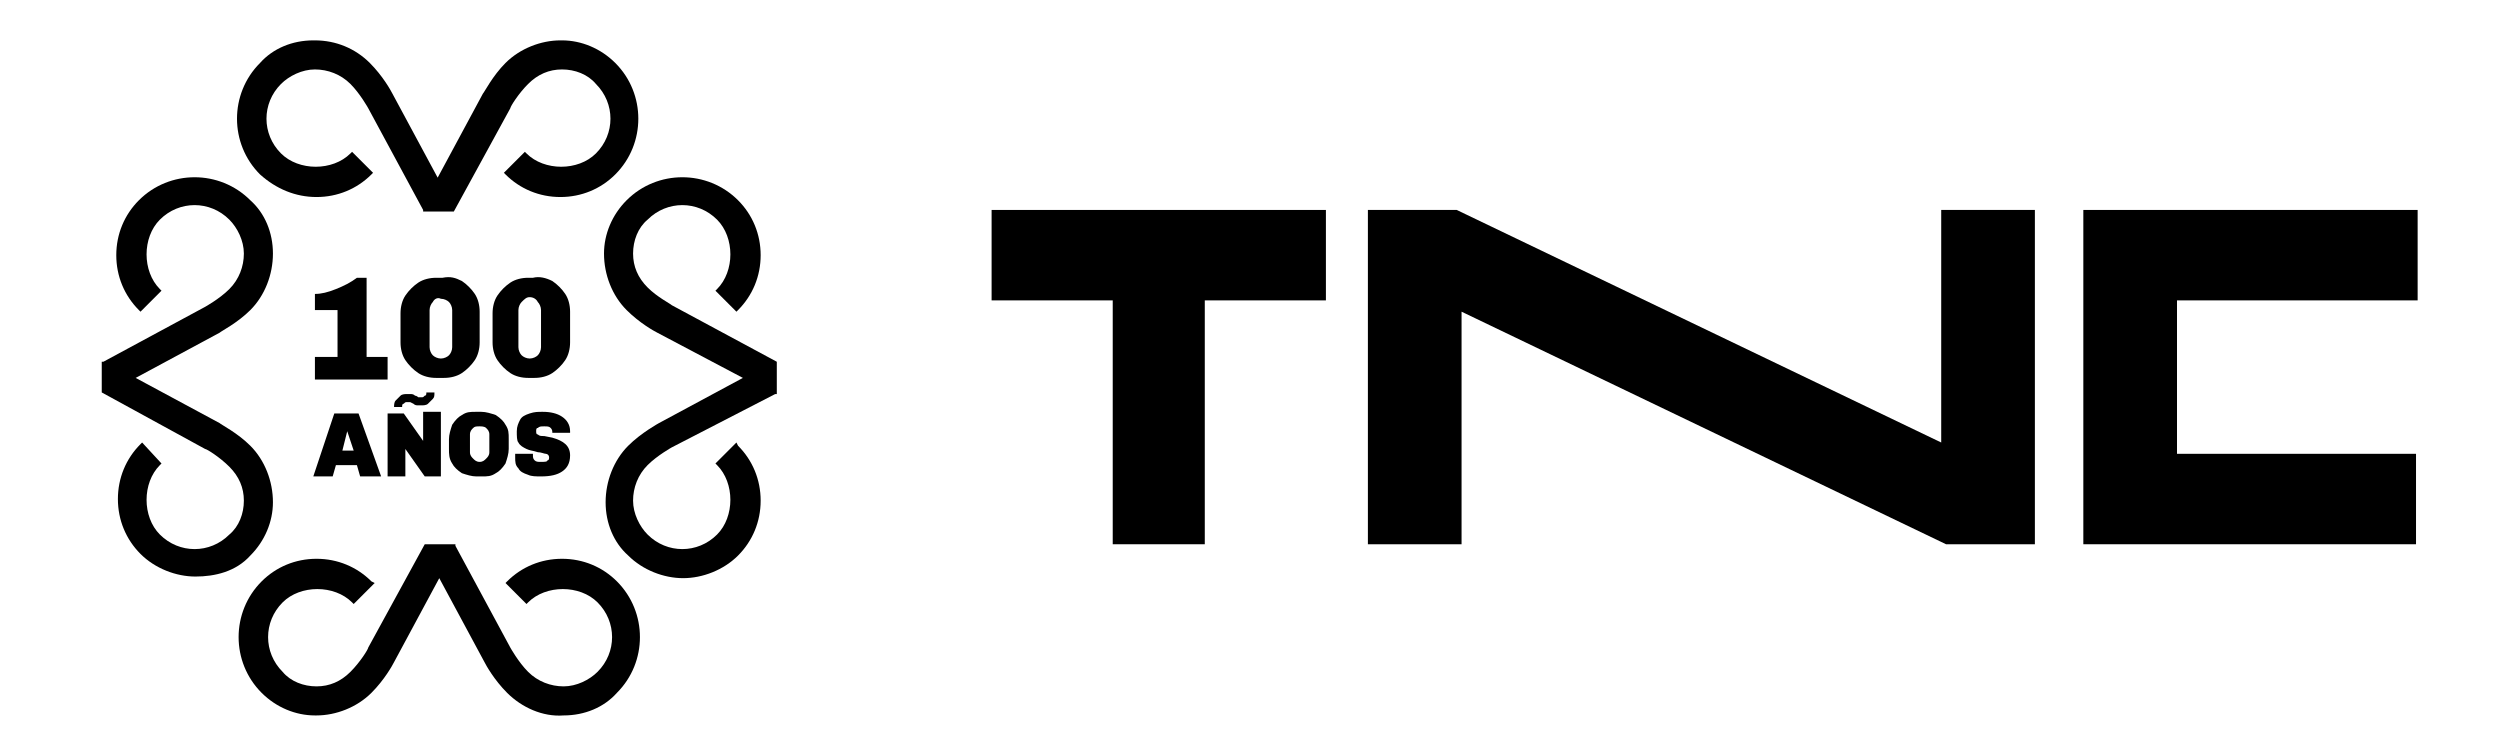 <?xml version="1.0" encoding="utf-8"?>
<!-- Generator: Adobe Illustrator 24.3.0, SVG Export Plug-In . SVG Version: 6.00 Build 0)  -->
<svg version="1.1" id="Capa_1" xmlns="http://www.w3.org/2000/svg" xmlns:xlink="http://www.w3.org/1999/xlink" x="0px" y="0px"
	 viewBox="0 0 154.8 46.6" style="enable-background:new 0 0 154.8 46.6;" xml:space="preserve">
<polygon points="61.4,18.6 68.9,18.6 68.9,33.7 74.6,33.7 74.6,18.6 82.1,18.6 82.1,13 61.4,13 "/>
<polygon points="120.2,27.4 90.2,13 84.7,13 84.7,33.7 90.5,33.7 90.5,19.3 120.5,33.7 126,33.7 126,13 120.2,13 "/>
<polygon points="149.7,18.6 149.7,13 129,13 129,33.7 149.6,33.7 149.6,28.1 134.8,28.1 134.8,18.6 "/>
<g>
	<g>
		<g>
			<path d="M22.7,22.1H24v1.4h-4.5v-1.4h1.4v-2.9h-1.4v-1c0.4,0,0.8-0.1,1.3-0.3c0.5-0.2,0.9-0.4,1.3-0.7h0.6
				C22.7,17.2,22.7,22.1,22.7,22.1z"/>
			<path d="M28.6,17.4c0.3,0.2,0.6,0.5,0.8,0.8c0.2,0.3,0.3,0.7,0.3,1.1v1.9c0,0.4-0.1,0.8-0.3,1.1c-0.2,0.3-0.5,0.6-0.8,0.8
				s-0.7,0.3-1.1,0.3H27c-0.4,0-0.8-0.1-1.1-0.3c-0.3-0.2-0.6-0.5-0.8-0.8c-0.2-0.3-0.3-0.7-0.3-1.1v-1.8c0-0.4,0.1-0.8,0.3-1.1
				c0.2-0.3,0.5-0.6,0.8-0.8c0.3-0.2,0.7-0.3,1.1-0.3h0.4C27.9,17.1,28.2,17.2,28.6,17.4z M26.8,18.7c-0.1,0.1-0.2,0.3-0.2,0.5v2.3
				c0,0.2,0.1,0.4,0.2,0.5s0.3,0.2,0.5,0.2s0.4-0.1,0.5-0.2c0.1-0.1,0.2-0.3,0.2-0.5v-2.3c0-0.2-0.1-0.4-0.2-0.5s-0.3-0.2-0.5-0.2
				C27.1,18.4,26.9,18.5,26.8,18.7z"/>
			<path d="M34.2,17.4c0.3,0.2,0.6,0.5,0.8,0.8s0.3,0.7,0.3,1.1v1.9c0,0.4-0.1,0.8-0.3,1.1s-0.5,0.6-0.8,0.8s-0.7,0.3-1.1,0.3h-0.4
				c-0.4,0-0.8-0.1-1.1-0.3c-0.3-0.2-0.6-0.5-0.8-0.8c-0.2-0.3-0.3-0.7-0.3-1.1v-1.8c0-0.4,0.1-0.8,0.3-1.1c0.2-0.3,0.5-0.6,0.8-0.8
				c0.3-0.2,0.7-0.3,1.1-0.3H33C33.4,17.1,33.8,17.2,34.2,17.4z M32.3,18.7c-0.1,0.1-0.2,0.3-0.2,0.5v2.3c0,0.2,0.1,0.4,0.2,0.5
				c0.1,0.1,0.3,0.2,0.5,0.2s0.4-0.1,0.5-0.2c0.1-0.1,0.2-0.3,0.2-0.5v-2.3c0-0.2-0.1-0.4-0.2-0.5c-0.1-0.2-0.3-0.3-0.5-0.3
				S32.5,18.5,32.3,18.7z"/>
		</g>
		<g>
			<path d="M23.6,29.5h-1.3l-0.2-0.7h-1.3l-0.2,0.7h-1.2l1.3-3.9h1.5L23.6,29.5z M21.5,26.7l-0.3,1.2h0.7L21.5,26.7L21.5,26.7z"/>
			<path d="M27.3,29.5h-1l-1.2-1.7l0,0v1.7H24v-3.9h1l1.2,1.7l0,0v-1.8h1.1V29.5z M26.8,24.7c-0.1,0.1-0.2,0.2-0.3,0.3
				c-0.1,0.1-0.3,0.1-0.4,0.1s-0.2,0-0.2,0c-0.1,0-0.2,0-0.3-0.1l-0.2-0.1c-0.1,0-0.1,0-0.2,0s-0.1,0-0.2,0.1
				c-0.1,0-0.1,0.1-0.1,0.2h-0.5c0-0.1,0-0.3,0.1-0.4c0.1-0.1,0.2-0.2,0.3-0.3c0.1-0.1,0.3-0.1,0.4-0.1s0.2,0,0.2,0
				c0.1,0,0.2,0,0.3,0.1c0.1,0,0.2,0.1,0.2,0.1c0.1,0,0.1,0,0.2,0s0.1,0,0.2-0.1c0.1,0,0.1-0.1,0.1-0.2h0.5
				C26.9,24.5,26.9,24.6,26.8,24.7z"/>
			<path d="M30.7,25.7c0.3,0.2,0.5,0.4,0.6,0.6c0.2,0.3,0.2,0.5,0.2,0.9v0.6c0,0.3-0.1,0.6-0.2,0.9c-0.2,0.3-0.4,0.5-0.6,0.6
				c-0.3,0.2-0.5,0.2-0.9,0.2h-0.3c-0.3,0-0.6-0.1-0.9-0.2c-0.3-0.2-0.5-0.4-0.6-0.6c-0.2-0.3-0.2-0.6-0.2-0.9v-0.6
				c0-0.3,0.1-0.6,0.2-0.9c0.2-0.3,0.4-0.5,0.6-0.6c0.3-0.2,0.5-0.2,0.9-0.2h0.3C30.1,25.5,30.4,25.6,30.7,25.7z M29.3,26.5
				c-0.1,0.1-0.2,0.2-0.2,0.4V28c0,0.2,0.1,0.3,0.2,0.4c0.1,0.1,0.2,0.2,0.4,0.2l0,0c0.2,0,0.3-0.1,0.4-0.2c0.1-0.1,0.2-0.2,0.2-0.4
				v-1.1c0-0.2-0.1-0.3-0.2-0.4c-0.1-0.1-0.3-0.1-0.4-0.1l0,0C29.5,26.4,29.4,26.4,29.3,26.5z"/>
			<path d="M34.8,25.8c0.3,0.2,0.5,0.5,0.5,0.9v0.1h-1.1l0,0c0-0.1,0-0.2-0.1-0.3s-0.2-0.1-0.4-0.1s-0.3,0-0.4,0.1
				c-0.1,0-0.1,0.1-0.1,0.2c0,0.1,0,0.2,0.1,0.2c0.1,0.1,0.2,0.1,0.4,0.1l0.5,0.1c0.7,0.2,1.1,0.5,1.1,1.1c0,0.5-0.2,0.8-0.5,1
				s-0.7,0.3-1.3,0.3c-0.3,0-0.6,0-0.8-0.1c-0.3-0.1-0.5-0.2-0.6-0.4c-0.2-0.2-0.2-0.4-0.2-0.7v-0.1v-0.1H33c0,0,0,0,0,0.1
				s0,0.2,0.1,0.3s0.2,0.1,0.4,0.1s0.4,0,0.4-0.1c0.1,0,0.1-0.1,0.1-0.2c0-0.1-0.1-0.2-0.2-0.2c-0.1,0-0.3-0.1-0.5-0.1
				c-0.3-0.1-0.5-0.1-0.7-0.2c-0.2-0.1-0.4-0.2-0.5-0.4C32,27.3,32,27,32,26.7s0.1-0.5,0.2-0.7c0.1-0.2,0.3-0.3,0.6-0.4
				c0.3-0.1,0.5-0.1,0.8-0.1C34.1,25.5,34.5,25.6,34.8,25.8z"/>
		</g>
	</g>
	<g>
		<path d="M19.6,12.2c1.3,0,2.5-0.5,3.4-1.4l0.1-0.1l-1.3-1.3l-0.1,0.1c-1.1,1.1-3.2,1.1-4.3,0c-1.2-1.2-1.2-3.1,0-4.3
			c0.5-0.5,1.3-0.9,2.1-0.9c0.8,0,1.6,0.3,2.2,0.9s1.1,1.5,1.1,1.5l3.4,6.3v0.1h1.9l3.5-6.4c0-0.1,0.5-0.9,1.1-1.5s1.3-0.9,2.1-0.9
			l0,0c0.8,0,1.6,0.3,2.1,0.9c1.2,1.2,1.2,3.1,0,4.3c-1.1,1.1-3.2,1.1-4.3,0l-0.1-0.1l-1.3,1.3l0.1,0.1c0.9,0.9,2.1,1.4,3.4,1.4
			s2.5-0.5,3.4-1.4c1.9-1.9,1.9-5,0-6.9l0,0C37.2,3,36,2.5,34.8,2.5h-0.1c-1.2,0-2.5,0.5-3.4,1.4c-0.8,0.8-1.3,1.8-1.4,1.9L27.1,11
			l-2.8-5.2c-0.1-0.2-0.6-1.1-1.4-1.9C22,3,20.8,2.5,19.5,2.5h-0.1c-1.3,0-2.5,0.5-3.3,1.4c-1.9,1.9-1.9,5,0,6.9
			C17.1,11.7,18.3,12.2,19.6,12.2z"/>
		<path d="M34.8,34.6c-1.3,0-2.5,0.5-3.4,1.4l-0.1,0.1l1.3,1.3l0.1-0.1c1.1-1.1,3.2-1.1,4.3,0c1.2,1.2,1.2,3.1,0,4.3
			c-0.5,0.5-1.3,0.9-2.1,0.9s-1.6-0.3-2.2-0.9c-0.6-0.6-1.1-1.5-1.1-1.5l-3.4-6.3v-0.1h-1.9l-3.5,6.4c0,0.1-0.5,0.9-1.1,1.5
			s-1.3,0.9-2.1,0.9l0,0c-0.8,0-1.6-0.3-2.1-0.9c-1.2-1.2-1.2-3.1,0-4.3c1.1-1.1,3.2-1.1,4.3,0l0.1,0.1l1.3-1.3L23,36
			c-0.9-0.9-2.1-1.4-3.4-1.4s-2.5,0.5-3.4,1.4c-1.9,1.9-1.9,5,0,6.9l0,0c0.9,0.9,2.1,1.4,3.3,1.4h0.1c1.2,0,2.5-0.5,3.4-1.4
			c0.8-0.8,1.3-1.7,1.4-1.9l2.8-5.2L30,41c0.1,0.2,0.6,1.1,1.4,1.9c0.9,0.9,2.2,1.5,3.5,1.4c1.3,0,2.5-0.5,3.3-1.4
			c1.9-1.9,1.9-5,0-6.9C37.3,35.1,36.1,34.6,34.8,34.6z"/>
		<path d="M41.6,18.9c-0.1-0.1-0.9-0.5-1.5-1.1s-0.9-1.3-0.9-2.1c0-0.8,0.3-1.6,0.9-2.1c1.2-1.2,3.1-1.2,4.3,0
			c1.1,1.1,1.1,3.2,0,4.3L44.3,18l1.3,1.3l0.1-0.1c0.9-0.9,1.4-2.1,1.4-3.4s-0.5-2.5-1.4-3.4c-1.9-1.9-5-1.9-6.9,0l0,0
			c-0.9,0.9-1.4,2.1-1.4,3.3c0,1.3,0.5,2.6,1.4,3.5c0.8,0.8,1.7,1.3,1.9,1.4l5.3,2.8l-5.2,2.8c0,0-1.1,0.6-1.9,1.4
			c-0.9,0.9-1.4,2.2-1.4,3.5s0.5,2.5,1.4,3.3c0.9,0.9,2.2,1.4,3.4,1.4s2.5-0.5,3.4-1.4s1.4-2.1,1.4-3.4c0-1.3-0.5-2.5-1.4-3.4
			l-0.1-0.2l-1.3,1.3l0.1,0.1c1.1,1.1,1.1,3.2,0,4.3c-1.2,1.2-3.1,1.2-4.3,0c-0.5-0.5-0.9-1.3-0.9-2.1s0.3-1.6,0.9-2.2
			c0.6-0.6,1.5-1.1,1.5-1.1l6.4-3.3h0.1v-2L41.6,18.9z"/>
		<path d="M15.5,34.4c0.9-0.9,1.4-2.1,1.4-3.3c0-1.3-0.5-2.6-1.4-3.5c-0.8-0.8-1.8-1.3-1.9-1.4l-5.2-2.8l5.2-2.8
			c0.1-0.1,1.1-0.6,1.9-1.4c0.9-0.9,1.4-2.2,1.4-3.5s-0.5-2.5-1.4-3.3c-1.9-1.9-5-1.9-6.9,0c-0.9,0.9-1.4,2.1-1.4,3.4
			s0.5,2.5,1.4,3.4l0.1,0.1L10,18l-0.1-0.1c-1.1-1.1-1.1-3.2,0-4.3c1.2-1.2,3.1-1.2,4.3,0c0.5,0.5,0.9,1.3,0.9,2.1
			c0,0.8-0.3,1.6-0.9,2.2c-0.6,0.6-1.5,1.1-1.5,1.1l-6.3,3.4H6.3v1.9l6.4,3.5c0.1,0,0.9,0.5,1.5,1.1s0.9,1.3,0.9,2.1
			s-0.3,1.6-0.9,2.1c-1.2,1.2-3.1,1.2-4.3,0c-1.1-1.1-1.1-3.2,0-4.3l0.1-0.1l-1.2-1.3l-0.1,0.1c-0.9,0.9-1.4,2.1-1.4,3.4
			c0,1.3,0.5,2.5,1.4,3.4s2.2,1.4,3.4,1.4S14.6,35.4,15.5,34.4L15.5,34.4z"/>
	</g>
</g>
</svg>
